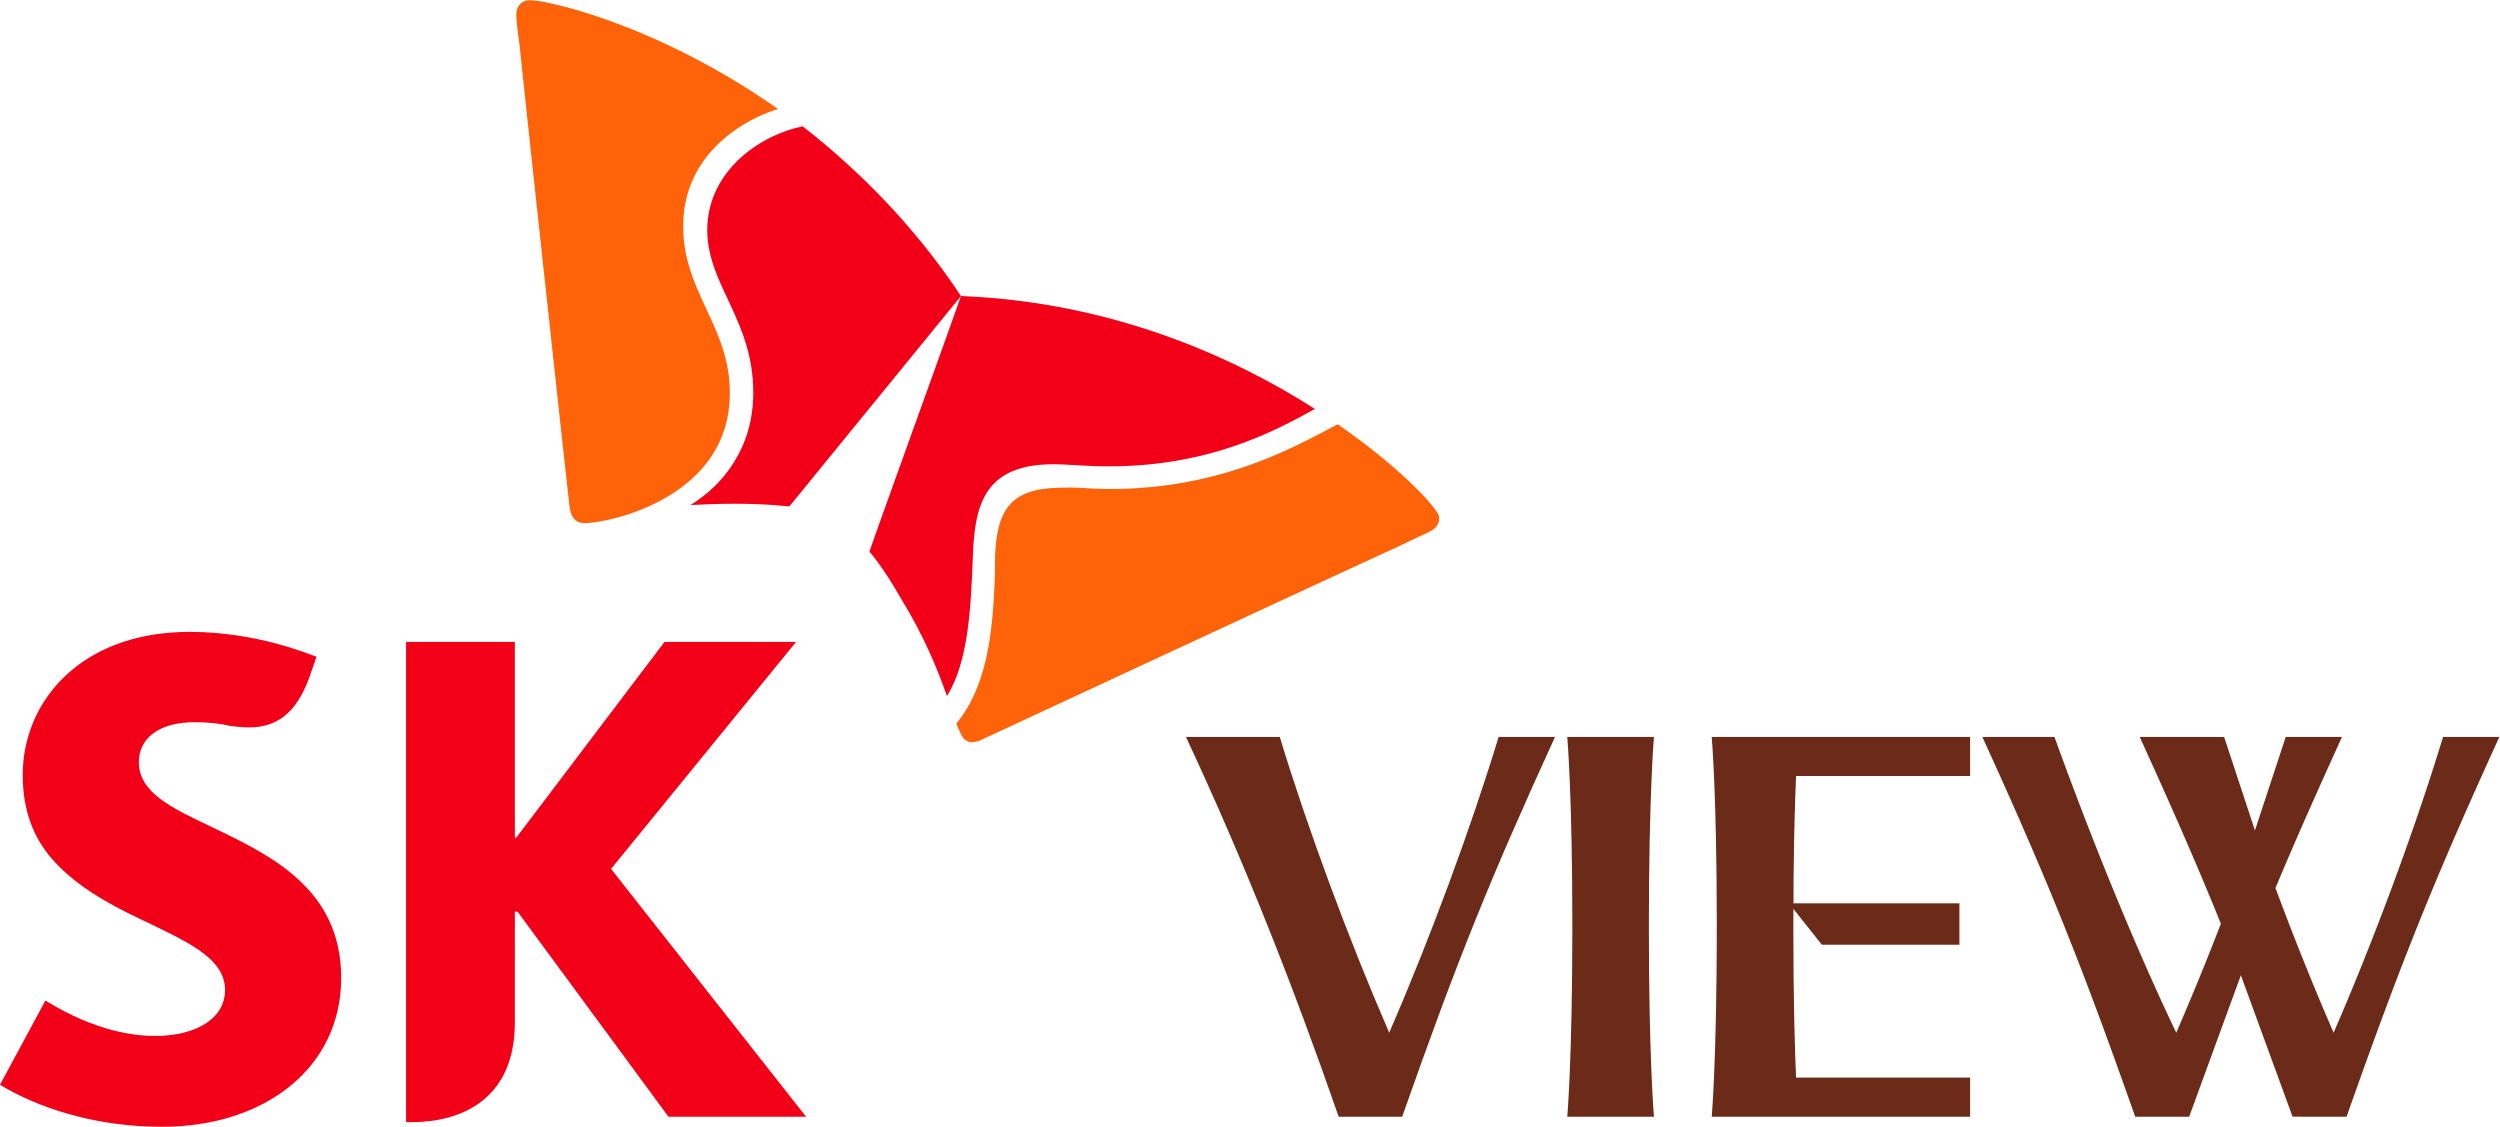 <?xml version="1.0" encoding="UTF-8"?> <svg xmlns="http://www.w3.org/2000/svg" xml:space="preserve" width="665.591" height="300" viewBox="0 0 665.591 300"> <path d="M45.98 25.204c-7.862 3.747-14.54 6.803-14.54 12.954 0 4.549 3.73 7.972 11.205 7.972 2.666 0 4.946-.244 7.213-.783 1.2-.118 2.394-.266 3.594-.266 6.28 0 10.006 3.74 12.416 11.089l1.057 3.046c-1.057.273-11.593 4.952-25.34 4.952-21.88 0-33.336-14.011-33.336-28.557 0-7.332 2.259-12.67 5.864-16.808 4.666-5.329 11.2-8.942 17.327-11.853C40.518 2.544 48.658-.8 48.658-7.335c0-5.878-6.013-9.203-13.996-9.203-11.073 0-20.672 6.402-21.886 7.069L3.707-26.284c1.594-.93 13.347-8.393 32.417-8.393 20.408 0 35.729 11.733 35.729 29.736 0 17.881-14.248 24.556-25.873 30.145M125.753 16.83l36.952 45.33h-26.28L106.82 23.068h-.285V62.16h-21.72v-95.907h1.19c9.462 0 20.53 4.27 20.53 19.88V8.289h.545l30.144-40.963h27.48L125.752 16.83M164.032 165.133c-7.739-1.475-19.071-8.42-19.071-20.81.133-11.063 9.197-17.87 9.197-32.407 0-10.94-5.998-18.415-12.537-22.412 2.669.128 5.603.256 8.795.256 6.672 0 10.687-.53 10.952-.53l34.276 42.016c-9.466 14.27-20.676 25.344-31.612 33.887M192.84 51.36c4.269 6.803 4.798 17.475 5.194 28.41.403 10.138 2.548 17.879 16.147 17.879 2.93 0 5.873-.417 11.059-.417 19.898 0 32.947 6.941 41.094 11.467-16.542 10.544-40.683 21.356-70.69 22.547-1.87-5.46-17.22-47.76-18.287-51.075.27-.27 2.807-3.197 6.137-9.064 4.942-8.017 7.616-14.825 9.345-19.747" style="fill:#f20018;fill-opacity:1;fill-rule:nonzero;stroke:none;stroke-width:.251" transform="matrix(1.333 0 0 -1.333 -4.943 253.764)"></path> <path d="M120.425 85.89c-1.753 0-2.674 1.197-2.953 3.218-.25 1.86-8.79 80.42-9.995 92.298-.255 1.718-.657 4.923-.657 5.986 0 1.87 1.2 2.931 2.665 2.931 3.995 0 26.126-5.19 49.62-21.735-6.675-1.986-19.086-8.937-18.933-23.595 0-12.816 9.3-20.005 9.3-32.954.157-21.07-24.13-26.148-29.047-26.148M194.715 45.886a22.478 22.478 0 0 1 1.057-2.4c.529-1.053 1.337-1.338 2.14-1.338.525 0 1.196.133 1.998.559 1.73.78 73.365 34.122 84.282 39.057 1.482.802 4.569 2.128 5.48 2.662.934.555 1.484 1.465 1.484 2.282 0 .52-.143 1.063-.422 1.314-1.326 2.287-8.272 9.627-19.86 17.615-9.207-4.934-23.62-12.81-44.958-12.928-5.333 0-6.405.396-10.005.253-10.397 0-13.053-4.406-13.463-13.596 0-1.74 0-4.007-.147-6.53-.392-8.133-1.327-19.487-7.586-26.95" style="fill:#fe6309;fill-opacity:1;fill-rule:nonzero;stroke:none;stroke-width:.251" transform="matrix(1.333 0 0 -1.333 -4.943 253.764)"></path> <path d="M334.051-32.674c-.015.113-1.018 11.635-1.018 37.969 0 26.329 1.003 37.793 1.018 37.896H316.73c.01-.103 1.019-11.572 1.019-37.896 0-26.334-1.009-37.856-1.014-37.969h17.317M303.026 43.19c-5.476-18.04-13.698-40.295-21.858-59.076-8.167 18.821-16.401 41.075-21.853 59.077H240.57c11.509-24.619 21.238-49.175 30.51-75.865h12.676l.175.49C294.95-.9 301.288 14.727 314.287 43.19h-11.261M397.195-32.674v7.816h-34.766c-.256 5.755-.54 15.431-.54 30.153 0 14.684.284 24.34.54 30.09h34.766v7.806h-51.61c.006-.106 1.014-11.572 1.014-37.896 0-26.334-1.008-37.856-1.013-37.969h51.609" style="fill:#6c2b19;fill-opacity:1;fill-rule:nonzero;stroke:none;stroke-width:.251" transform="matrix(1.333 0 0 -1.333 -4.943 253.764)"></path> <path d="M395.056 9.949h-34.034l6.557-8.267h27.477v8.267M491.652 43.19c-5.466-18.02-13.688-40.275-21.858-59.076-3.884 8.932-7.873 18.836-11.612 28.889 3.443 8.267 7.758 18.039 13.292 30.188h-11.24l-6.154-18.679c-1.108 3.37-6.153 18.666-6.153 18.666l-16.866.013c6.88-15.068 11.918-26.645 16.214-37.312a572.009 572.009 0 0 0-8.912-21.77c-8.786 18.41-17.26 39.57-24.328 59.082h-14.398c12.994-28.488 19.509-44.606 30.532-75.865h10.77s9.134 24.983 10.333 28.257l10.325-28.246 10.783-.01c11.025 31.258 17.54 47.376 30.52 75.864h-11.248" style="fill:#6c2b19;fill-opacity:1;fill-rule:nonzero;stroke:none;stroke-width:.251" transform="matrix(1.333 0 0 -1.333 -4.943 253.764)"></path> </svg> 